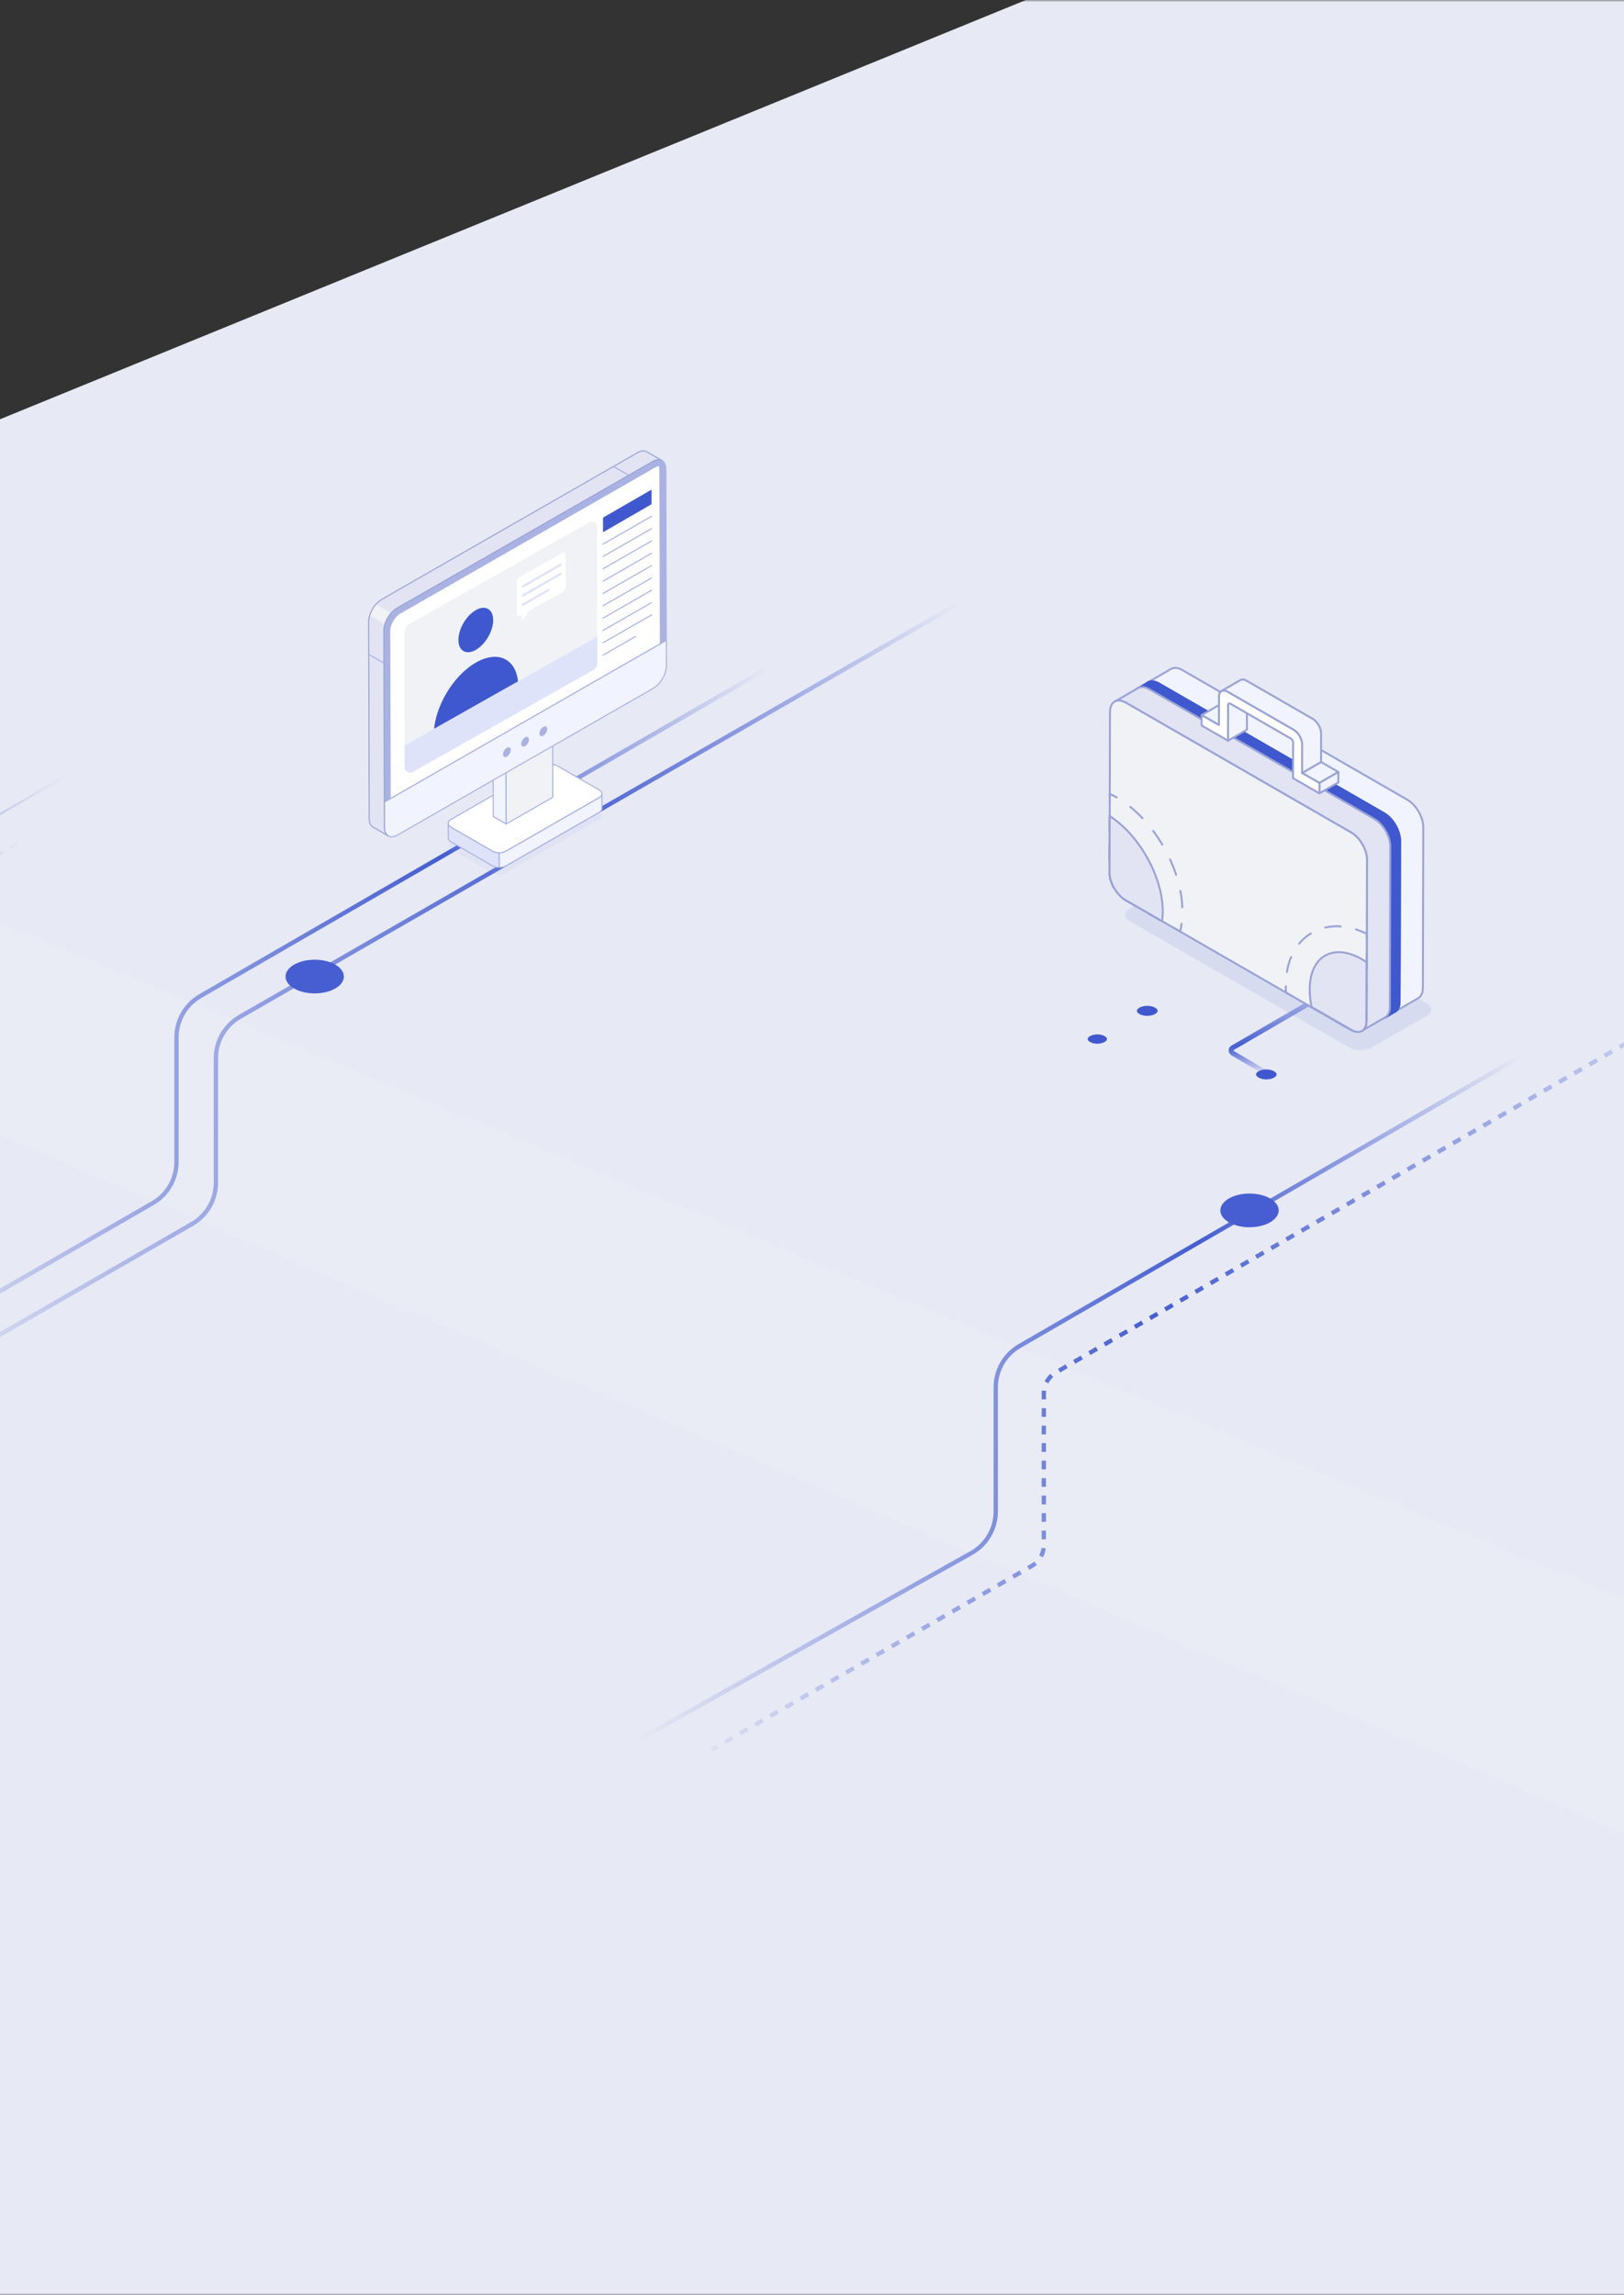 <svg width="375" height="530" viewBox="0 0 375 530" fill="none" xmlns="http://www.w3.org/2000/svg">
<rect x="0" y="0" width="375" height="530" fill="#333333" stroke="none"/>
<mask id="mask0_2786_74779" style="mask-type:alpha" maskUnits="userSpaceOnUse" x="-130" y="0" width="728" height="530">
<path d="M-129.989 0H598V530H-129.989V0Z" fill="#C4C4C4"/>
</mask>
<g mask="url(#mask0_2786_74779)">
<path d="M-152.175 190.253L548.335 487.281L451.138 910.218L-222.787 815.471L-631.535 758.005L-574.47 360.053L-152.175 190.253Z" fill="#E7E9F4"/>
<path d="M359.049 -49.925L567.657 22.301L605.459 213.67L510.856 426.607L-141.524 159.16C-144.179 158.072 -144.569 155.898 -142.277 154.962L359.049 -49.925Z" fill="#E7E9F4"/>
<path d="M-152.636 189.564L-148.591 160.768L602.553 487.778L602.553 521.409L-152.636 189.564Z" fill="#EAECF5"/>
<path d="M-141.062 154.422L606.089 465.527L598.759 486.767L-149.328 166.027L-148.488 160.041C-148.282 158.574 -147.154 157.287 -145.318 156.423L-141.062 154.422Z" fill="url(#paint0_linear_2786_74779)"/>
<path d="M-151.547 181.797L610.388 509.519L604.067 521.909L-158.848 193.793L-154.89 191.535C-153.515 190.751 -152.659 189.717 -152.511 188.66L-151.547 181.797Z" fill="url(#paint1_linear_2786_74779)"/>
<path d="M781.455 359.443L713.423 391.714L156.22 627.765L-54.346 912.91L775.282 1056.81L781.455 359.443Z" fill="url(#paint2_linear_2786_74779)"/>
</g>
<path d="M295.104 17.195L-28.059 204.224C-29.777 205.218 -30.836 207.053 -30.836 209.039V244.038C-30.836 246.052 -31.896 247.893 -33.653 248.878C-108.569 290.876 -222 358.054 -222 358.054" stroke="url(#paint3_linear_2786_74779)" stroke-width="0.506"/>
<path d="M298.139 25.035L-18.445 207.766C-20.166 208.76 -21.227 210.596 -21.227 212.584V247.622C-21.227 249.614 -22.313 251.466 -24.04 252.458C-92.401 291.742 -131.59 314.262 -200.759 354.009" stroke="url(#paint4_linear_2786_74779)" stroke-width="0.506" stroke-dasharray="2.02 2.02"/>
<path d="M365.429 45.562L46.25 230.01C42.849 231.976 40.754 235.606 40.754 239.534V268.299C40.754 272.232 38.654 275.866 35.245 277.83L-88.712 349.25" stroke="url(#paint5_linear_2786_74779)"/>
<path d="M238.491 129.512L55.372 234.817C51.96 236.78 49.856 240.417 49.856 244.353V273.1C49.856 277.034 47.754 280.669 44.344 282.632L-92 361.134" stroke="url(#paint6_linear_2786_74779)"/>
<path d="M77.431 228.249C74.8 229.768 70.535 229.768 67.905 228.249C65.274 226.731 65.274 224.269 67.905 222.75C70.535 221.231 74.8 221.231 77.431 222.75C80.062 224.269 80.062 226.731 77.431 228.249Z" fill="url(#paint7_linear_2786_74779)"/>
<path d="M501.732 168.072L243.813 316.92C242.091 317.913 241.03 319.75 241.03 321.738V356.775C241.03 358.767 239.965 360.607 238.238 361.599L164.413 403.993" stroke="url(#paint8_linear_2786_74779)" stroke-dasharray="2.02 2.02"/>
<path d="M503.272 155.957L235.421 310.82C232.021 312.785 229.927 316.415 229.927 320.342V349.024C229.927 353.002 227.779 356.671 224.309 358.617L146.988 401.992" stroke="url(#paint9_linear_2786_74779)"/>
<path d="M293.29 282.249C290.659 283.768 286.394 283.768 283.763 282.249C281.132 280.731 281.132 278.269 283.763 276.75C286.394 275.231 290.659 275.231 293.29 276.75C295.92 278.269 295.92 280.731 293.29 282.249Z" fill="url(#paint10_linear_2786_74779)"/>
<path d="M291.559 218.095L291.554 218.087L291.559 218.095Z" fill="#F1F3FF" stroke="url(#paint11_linear_2786_74779)" stroke-width="0.696"/>
<path d="M253.392 238.859C252.757 238.859 252.142 239.004 251.705 239.256C251.354 239.459 251.152 239.708 251.152 239.939C251.152 240.167 251.349 240.413 251.694 240.613C252.128 240.865 252.74 241.009 253.375 241.009C254.01 241.009 254.625 240.864 255.061 240.612C255.413 240.41 255.614 240.161 255.614 239.929C255.614 239.701 255.418 239.454 255.073 239.255C254.64 239.003 254.028 238.859 253.392 238.859Z" fill="#3F58CF"/>
<path d="M267.312 233.415C267.312 233.17 267.1 232.906 266.731 232.691C266.266 232.421 265.608 232.266 264.926 232.266C264.244 232.266 263.583 232.421 263.114 232.692C262.737 232.91 262.521 233.177 262.521 233.426C262.521 233.671 262.732 233.935 263.102 234.15C263.568 234.421 264.225 234.575 264.907 234.575C265.589 234.575 266.249 234.42 266.718 234.149C267.095 233.932 267.311 233.664 267.312 233.415Z" fill="#3F58CF"/>
<path d="M305.524 255.729C297.327 250.915 292.731 248.216 284.535 243.401C284.238 243.227 284.062 242.918 284.062 242.573C284.062 242.228 284.24 241.919 284.538 241.746L318.467 222.019C318.574 221.956 318.713 221.992 318.775 222.101C318.838 222.208 318.802 222.346 318.694 222.409L284.765 242.136C284.607 242.228 284.513 242.392 284.512 242.574C284.512 242.757 284.606 242.921 284.764 243.013L305.753 255.341" stroke="url(#paint12_linear_2786_74779)" stroke-width="0.696"/>
<path d="M292.399 246.951C293.078 246.951 293.735 247.106 294.202 247.376C294.577 247.592 294.792 247.859 294.792 248.106C294.792 248.351 294.581 248.614 294.214 248.828C293.751 249.097 293.097 249.252 292.418 249.252C291.74 249.252 291.083 249.097 290.617 248.827C290.242 248.61 290.027 248.344 290.026 248.096C290.026 247.852 290.237 247.589 290.605 247.374C291.067 247.106 291.722 246.951 292.399 246.951Z" fill="#3F58CF"/>
<g opacity="0.1">
<path d="M329.424 231.66C330.811 232.459 330.818 233.757 329.441 234.555L316.641 241.933C315.263 242.732 313.017 242.732 311.63 241.933L260.861 212.711C259.47 211.91 259.467 210.614 260.845 209.816L273.644 202.438C275.022 201.639 277.264 201.637 278.655 202.438L329.424 231.66Z" fill="#3F58CF"/>
</g>
<path d="M265.164 157.513C265.29 157.45 265.415 157.412 265.541 157.387C265.68 157.349 265.831 157.337 265.982 157.337C266.485 157.337 267.051 157.513 267.642 157.852L319.607 187.805C321.645 188.973 323.293 191.824 323.28 194.16L323.179 231.258C323.179 231.409 323.167 231.56 323.154 231.698C323.154 231.786 323.142 231.874 323.117 231.962C323.092 232.112 323.067 232.238 323.029 232.364C323.017 232.389 323.017 232.401 323.017 232.414C322.966 232.565 322.903 232.69 322.84 232.816C322.79 232.929 322.715 233.03 322.639 233.13C322.551 233.268 322.426 233.381 322.3 233.481C322.236 233.531 322.174 233.582 322.098 233.619L327.474 230.497C328.14 230.12 328.555 229.304 328.555 228.136L328.656 191.05C328.669 188.701 327.021 185.851 324.983 184.683L273.017 154.73C271.999 154.14 271.067 154.09 270.388 154.479L265.164 157.513Z" fill="#F1F3FF"/>
<path d="M322.097 233.843C322.017 233.843 321.939 233.8 321.899 233.725C321.84 233.618 321.879 233.484 321.983 233.423L322.053 233.383C322.085 233.362 322.117 233.335 322.156 233.305C322.259 233.223 322.374 233.123 322.447 233.008C322.527 232.9 322.593 232.813 322.634 232.722C322.696 232.597 322.753 232.483 322.799 232.347C322.806 232.314 322.817 232.28 322.825 232.263C322.847 232.181 322.87 232.063 322.894 231.923C322.918 231.829 322.928 231.763 322.928 231.696C322.941 231.545 322.953 231.401 322.953 231.257L323.053 194.157C323.066 191.893 321.469 189.13 319.493 187.999L267.527 158.046C266.973 157.729 266.438 157.561 265.979 157.561C265.827 157.561 265.703 157.575 265.598 157.604C265.458 157.632 265.357 157.666 265.263 157.714C265.154 157.768 265.021 157.728 264.964 157.62C264.906 157.513 264.943 157.378 265.048 157.317L270.271 154.283C271.058 153.833 272.072 153.922 273.127 154.534L325.093 184.486C327.193 185.69 328.891 188.635 328.879 191.05L328.777 228.136C328.777 229.349 328.353 230.257 327.582 230.693L322.289 233.767C322.26 233.786 322.229 233.804 322.196 233.82C322.166 233.836 322.131 233.843 322.097 233.843ZM266.273 157.127C266.737 157.18 267.233 157.357 267.753 157.655L319.719 187.608C321.82 188.811 323.518 191.751 323.504 194.159L323.404 231.258C323.404 231.415 323.392 231.573 323.378 231.717C323.379 231.802 323.363 231.912 323.333 232.021C323.31 232.159 323.284 232.294 323.243 232.428C323.243 232.452 323.236 232.462 323.228 232.485C323.194 232.587 323.154 232.68 323.113 232.767L327.358 230.302C327.985 229.948 328.328 229.179 328.328 228.136L328.429 191.049C328.442 188.778 326.844 186.01 324.87 184.878L272.903 154.925C271.991 154.397 271.138 154.307 270.498 154.674L266.273 157.127Z" fill="#9AA3D4"/>
<path d="M263.829 197.046C263.829 199.382 265.477 202.233 267.515 203.414L319.48 233.367C320.613 234.02 321.619 234.007 322.298 233.48C322.423 233.38 322.549 233.267 322.638 233.129C322.713 233.028 322.789 232.928 322.839 232.815C322.902 232.689 322.965 232.564 323.015 232.413C323.015 232.4 323.015 232.388 323.027 232.363C323.065 232.237 323.09 232.111 323.115 231.961C323.14 231.873 323.153 231.785 323.153 231.697C323.165 231.559 323.178 231.409 323.178 231.257L323.279 194.159C323.291 191.823 321.643 188.972 319.606 187.804L267.641 157.851C267.05 157.512 266.483 157.336 265.98 157.336C265.829 157.336 265.678 157.348 265.54 157.386C265.414 157.411 265.288 157.449 265.162 157.512C265.162 157.512 265.162 157.512 265.15 157.512C265.137 157.512 265.137 157.525 265.125 157.525C264.396 157.888 263.943 158.73 263.943 159.961L263.829 197.046Z" fill="white"/>
<path d="M321.122 234.091C320.577 234.091 319.979 233.914 319.367 233.561L267.401 203.609C265.307 202.395 263.603 199.451 263.603 197.046V197.045L263.716 159.959C263.716 158.679 264.18 157.743 265.024 157.322C265.026 157.322 265.027 157.32 265.029 157.319C265.05 157.308 265.073 157.298 265.095 157.292C265.215 157.236 265.346 157.194 265.494 157.164C265.624 157.128 265.787 157.109 265.979 157.109C266.524 157.109 267.12 157.292 267.751 157.654L319.717 187.607C321.818 188.811 323.516 191.75 323.503 194.159L323.403 231.257C323.403 231.414 323.39 231.572 323.377 231.716C323.378 231.801 323.362 231.911 323.332 232.02C323.309 232.158 323.282 232.293 323.242 232.427C323.242 232.451 323.235 232.461 323.227 232.484C323.173 232.644 323.107 232.777 323.041 232.911C322.981 233.043 322.894 233.16 322.816 233.263C322.717 233.419 322.568 233.55 322.437 233.655C322.064 233.946 321.615 234.091 321.122 234.091ZM264.053 197.047C264.053 199.308 265.657 202.077 267.627 203.218L319.593 233.171C320.591 233.747 321.526 233.792 322.159 233.302C322.258 233.222 322.374 233.122 322.447 233.007C322.526 232.899 322.592 232.812 322.633 232.721C322.695 232.596 322.752 232.482 322.799 232.346C322.806 232.313 322.816 232.279 322.825 232.262C322.847 232.18 322.87 232.062 322.893 231.922C322.918 231.828 322.928 231.762 322.928 231.696C322.94 231.544 322.952 231.4 322.952 231.256L323.052 194.156C323.065 191.892 321.468 189.129 319.493 187.998L267.527 158.045C266.973 157.728 266.438 157.56 265.978 157.56C265.827 157.56 265.702 157.574 265.597 157.603C265.458 157.631 265.357 157.665 265.262 157.713C265.247 157.72 265.232 157.727 265.215 157.73C264.538 158.072 264.166 158.864 264.166 159.96L264.053 197.047Z" fill="#3F58CF"/>
<path d="M262.788 158.915C262.838 158.89 262.889 158.865 262.939 158.84C263.065 158.777 263.19 158.74 263.329 158.715C263.467 158.677 263.618 158.665 263.769 158.665C264.259 158.665 264.825 158.828 265.417 159.167L317.382 189.12C319.42 190.3 321.068 193.152 321.055 195.487L320.954 232.586C320.954 232.737 320.942 232.888 320.929 233.026C320.917 233.114 320.904 233.201 320.892 233.29C320.879 233.365 320.867 233.441 320.842 233.503C320.842 233.516 320.842 233.516 320.842 233.529C320.829 233.604 320.804 233.667 320.779 233.742C320.729 233.893 320.666 234.044 320.59 234.169C320.54 234.283 320.477 234.371 320.414 234.458C320.402 234.458 320.402 234.471 320.402 234.471C320.389 234.483 320.377 234.508 320.364 234.521C320.277 234.634 320.176 234.722 320.075 234.81C320.012 234.86 319.936 234.911 319.874 234.948L322.11 233.657C322.764 233.267 323.179 232.451 323.179 231.295L323.293 194.196C323.293 191.861 321.645 189.01 319.606 187.841L267.654 157.888C266.623 157.285 265.691 157.235 265.025 157.624L262.788 158.915Z" fill="#3F58CF"/>
<path d="M319.871 235.172C319.794 235.172 319.718 235.131 319.676 235.059C319.614 234.952 319.65 234.815 319.756 234.752C319.811 234.719 319.876 234.676 319.93 234.632C320.031 234.545 320.111 234.473 320.183 234.381C320.207 234.347 320.223 234.327 320.237 234.312C320.236 234.312 320.237 234.311 320.237 234.312C320.296 234.229 320.343 234.161 320.381 234.076C320.453 233.954 320.509 233.825 320.562 233.668C320.594 233.576 320.609 233.537 320.616 233.491C320.616 233.462 320.619 233.444 320.63 233.417C320.646 233.379 320.656 233.315 320.666 233.254L320.703 232.994C320.713 232.874 320.727 232.73 320.727 232.586L320.827 195.486C320.839 193.227 319.241 190.459 317.267 189.314L265.301 159.362C264.763 159.054 264.232 158.89 263.765 158.89C263.612 158.89 263.489 158.904 263.386 158.933C263.237 158.96 263.136 158.992 263.036 159.043L262.885 159.118C262.779 159.171 262.644 159.13 262.586 159.023C262.527 158.916 262.566 158.782 262.672 158.721L264.908 157.429C265.683 156.976 266.697 157.07 267.764 157.694L319.716 187.646C321.81 188.846 323.515 191.785 323.515 194.196L323.402 231.296C323.402 232.49 322.983 233.397 322.223 233.85L319.983 235.143C319.949 235.162 319.91 235.172 319.871 235.172ZM321.063 233.545C321.063 233.553 321.063 233.559 321.063 233.563C321.05 233.635 321.03 233.698 321.007 233.765C320.96 233.902 320.917 234.013 320.874 234.107L321.995 233.46C322.611 233.093 322.951 232.322 322.951 231.293L323.065 194.193C323.065 191.927 321.462 189.164 319.492 188.035L267.539 158.082C266.619 157.544 265.766 157.45 265.136 157.818L264.036 158.453C264.509 158.503 265.019 158.679 265.527 158.97L317.493 188.923C319.594 190.14 321.292 193.085 321.279 195.487L321.179 232.585C321.179 232.743 321.166 232.899 321.152 233.044L321.113 233.319C321.102 233.393 321.088 233.471 321.063 233.545Z" fill="#3F58CF"/>
<path d="M261.603 198.375C261.603 200.711 263.25 203.562 265.289 204.729L317.254 234.682C318.273 235.273 319.204 235.335 319.87 234.946C319.934 234.908 320.009 234.857 320.072 234.807C320.172 234.719 320.273 234.631 320.361 234.518C320.374 234.506 320.386 234.481 320.399 234.468C320.399 234.468 320.399 234.456 320.411 234.456C320.474 234.368 320.537 234.28 320.587 234.167C320.662 234.042 320.726 233.891 320.776 233.74C320.801 233.664 320.826 233.602 320.838 233.526C320.838 233.513 320.838 233.513 320.838 233.501C320.864 233.438 320.876 233.363 320.889 233.287C320.901 233.199 320.914 233.111 320.926 233.023C320.939 232.885 320.951 232.735 320.951 232.584L321.052 195.484C321.065 193.149 319.417 190.298 317.379 189.118L265.413 159.165C264.822 158.826 264.256 158.662 263.765 158.662C263.614 158.662 263.463 158.675 263.326 158.712C263.187 158.737 263.061 158.775 262.936 158.837C262.181 159.176 261.716 160.03 261.716 161.274L261.603 198.375Z" fill="white"/>
<path d="M318.911 235.42C318.364 235.42 317.762 235.238 317.14 234.877L265.174 204.925C263.08 203.724 261.376 200.785 261.376 198.374L261.489 161.274C261.489 159.982 261.982 159.02 262.842 158.633C262.972 158.568 263.114 158.522 263.286 158.491C263.409 158.456 263.572 158.438 263.764 158.438C264.309 158.438 264.919 158.621 265.525 158.969L317.491 188.922C319.592 190.139 321.29 193.084 321.277 195.486L321.177 232.584C321.177 232.742 321.164 232.898 321.151 233.043L321.112 233.318C321.099 233.392 321.086 233.47 321.061 233.544C321.061 233.552 321.061 233.558 321.061 233.562C321.048 233.634 321.028 233.697 321.005 233.764C320.925 233.999 320.855 234.157 320.779 234.283C320.73 234.396 320.654 234.502 320.592 234.587C320.585 234.598 320.576 234.608 320.566 234.617C320.564 234.619 320.562 234.621 320.56 234.624C320.551 234.641 320.534 234.662 320.519 234.677C320.433 234.791 320.314 234.894 320.218 234.977C320.141 235.039 320.056 235.097 319.983 235.139C319.664 235.327 319.302 235.42 318.911 235.42ZM261.828 198.375C261.828 200.643 263.43 203.405 265.399 204.534L317.366 234.486C318.287 235.02 319.135 235.114 319.755 234.751C319.809 234.719 319.874 234.675 319.929 234.632C320.029 234.545 320.109 234.473 320.181 234.381C320.205 234.347 320.221 234.326 320.235 234.312C320.234 234.312 320.235 234.311 320.235 234.312C320.295 234.228 320.341 234.161 320.379 234.076C320.451 233.953 320.508 233.825 320.56 233.668C320.592 233.575 320.607 233.537 320.614 233.491C320.614 233.461 320.617 233.444 320.628 233.417C320.644 233.379 320.654 233.315 320.664 233.253L320.701 232.994C320.711 232.873 320.725 232.729 320.725 232.585L320.825 195.486C320.837 193.227 319.24 190.459 317.265 189.314L265.299 159.362C264.761 159.053 264.23 158.89 263.763 158.89C263.611 158.89 263.487 158.904 263.384 158.932C263.235 158.96 263.134 158.992 263.034 159.042C262.335 159.357 261.939 160.17 261.939 161.277L261.828 198.375Z" fill="#3F58CF"/>
<path d="M257.538 161.935C257.664 161.872 257.79 161.834 257.915 161.809C258.054 161.771 258.205 161.759 258.356 161.759C258.859 161.759 259.425 161.935 260.016 162.274L311.981 192.227C314.02 193.395 315.667 196.246 315.654 198.582L315.554 235.68C315.554 235.831 315.542 235.982 315.529 236.12C315.529 236.208 315.517 236.296 315.491 236.384C315.466 236.534 315.441 236.66 315.404 236.785C315.391 236.81 315.391 236.823 315.391 236.836C315.341 236.987 315.278 237.112 315.215 237.238C315.165 237.351 315.089 237.451 315.014 237.552C314.926 237.69 314.8 237.803 314.674 237.903C314.612 237.953 314.549 238.004 314.473 238.041L319.849 234.919C320.516 234.542 320.931 233.726 320.931 232.558L321.032 195.472C321.044 193.124 319.396 190.273 317.359 189.105L265.393 159.152C264.374 158.562 263.443 158.512 262.764 158.901L257.538 161.935Z" fill="#E2E4F4"/>
<path d="M314.472 238.264C314.392 238.264 314.314 238.221 314.273 238.145C314.216 238.038 314.254 237.905 314.359 237.844L314.434 237.801C314.465 237.78 314.497 237.755 314.534 237.726C314.636 237.643 314.751 237.544 314.824 237.428C314.909 237.314 314.971 237.23 315.01 237.144C315.072 237.018 315.13 236.904 315.177 236.766C315.184 236.732 315.196 236.697 315.205 236.679C315.223 236.603 315.246 236.485 315.271 236.343C315.295 236.252 315.305 236.185 315.305 236.117C315.318 235.964 315.33 235.821 315.33 235.678L315.431 198.579C315.444 196.315 313.847 193.552 311.871 192.42L259.905 162.468C259.351 162.15 258.817 161.983 258.358 161.983C258.206 161.983 258.081 161.997 257.976 162.025C257.837 162.054 257.735 162.088 257.64 162.135C257.534 162.189 257.4 162.148 257.342 162.041C257.284 161.933 257.321 161.8 257.426 161.739L262.651 158.704C263.436 158.256 264.449 158.343 265.507 158.956L317.472 188.908C319.572 190.112 321.271 193.057 321.258 195.472L321.157 232.557C321.157 233.77 320.732 234.678 319.96 235.115L314.672 238.185C314.642 238.205 314.609 238.224 314.573 238.242C314.541 238.256 314.506 238.264 314.472 238.264ZM258.65 161.548C259.113 161.601 259.61 161.777 260.129 162.076L312.095 192.028C314.196 193.233 315.894 196.172 315.881 198.58L315.781 235.679C315.781 235.837 315.768 235.994 315.754 236.14C315.755 236.226 315.74 236.335 315.71 236.442C315.688 236.579 315.66 236.714 315.621 236.847C315.621 236.872 315.614 236.882 315.605 236.905C315.571 237.007 315.532 237.1 315.49 237.188L319.735 234.723C320.362 234.369 320.705 233.6 320.705 232.556L320.806 195.47C320.819 193.199 319.221 190.431 317.246 189.298L265.28 159.346C264.367 158.817 263.512 158.729 262.875 159.095L258.65 161.548Z" fill="#9AA3D4"/>
<path d="M256.204 201.471C256.204 203.804 257.845 206.657 259.887 207.835L268.333 212.712L272.492 215.105L296.946 229.199L301.906 232.06L311.849 237.79C312.983 238.439 313.989 238.431 314.67 237.903C314.798 237.805 314.919 237.692 315.01 237.548C315.086 237.45 315.161 237.352 315.214 237.238C315.274 237.11 315.335 236.982 315.388 236.831C315.388 236.823 315.388 236.808 315.395 236.785C315.433 236.657 315.464 236.536 315.486 236.385C315.509 236.295 315.524 236.204 315.524 236.121C315.539 235.978 315.546 235.826 315.546 235.675L315.592 220.879L315.607 215.647V215.64L315.652 198.579C315.66 196.246 314.011 193.392 311.977 192.223L260.015 162.275C259.418 161.936 258.858 161.754 258.352 161.754C258.201 161.754 258.049 161.769 257.913 161.807C257.784 161.83 257.656 161.867 257.535 161.935C257.535 161.935 257.535 161.935 257.52 161.935C257.512 161.935 257.512 161.942 257.497 161.942C256.764 162.313 256.31 163.151 256.31 164.381L256.257 183.291L256.242 188.455L256.204 201.471Z" fill="#F0F2F5"/>
<path d="M313.5 238.514C312.955 238.514 312.354 238.337 311.739 237.986L259.776 208.031C257.683 206.823 255.98 203.881 255.98 201.472L256.087 164.382C256.087 163.107 256.552 162.17 257.398 161.743C257.412 161.737 257.426 161.731 257.441 161.727C257.45 161.724 257.459 161.721 257.468 161.719C257.587 161.657 257.722 161.614 257.876 161.588C258 161.552 258.168 161.531 258.354 161.531C258.89 161.531 259.487 161.716 260.129 162.082L312.092 192.029C314.188 193.234 315.887 196.174 315.88 198.582L315.774 235.679C315.774 235.837 315.767 235.996 315.751 236.147C315.752 236.216 315.738 236.316 315.708 236.441C315.687 236.583 315.654 236.712 315.614 236.85C315.614 236.875 315.611 236.883 315.603 236.907C315.547 237.067 315.484 237.202 315.42 237.337C315.359 237.469 315.277 237.577 315.198 237.68C315.109 237.82 314.985 237.95 314.809 238.085C314.438 238.371 313.991 238.514 313.5 238.514ZM256.431 201.472C256.431 203.738 258.033 206.505 260.001 207.64L311.964 237.595C312.965 238.169 313.902 238.215 314.533 237.726C314.666 237.624 314.758 237.53 314.822 237.428C314.906 237.316 314.97 237.232 315.011 237.144C315.067 237.026 315.122 236.909 315.171 236.774C315.175 236.749 315.181 236.724 315.185 236.712C315.215 236.605 315.244 236.493 315.265 236.353C315.289 236.246 315.301 236.177 315.301 236.122C315.316 235.963 315.323 235.82 315.323 235.677L315.429 198.58C315.436 196.317 313.838 193.553 311.866 192.42L259.904 162.472C259.333 162.146 258.81 161.981 258.354 161.981C258.209 161.981 258.082 161.995 257.975 162.025C257.833 162.051 257.733 162.085 257.647 162.133C257.625 162.145 257.601 162.154 257.575 162.158C256.905 162.512 256.537 163.3 256.537 164.382L256.431 201.472Z" fill="#9AA3D4"/>
<path d="M281.47 167.421L285.839 164.885L281.845 162.584L277.477 165.118L281.47 167.421Z" fill="#F1F3FF"/>
<path d="M281.471 167.649C281.432 167.649 281.394 167.639 281.358 167.619L277.365 165.317C277.295 165.277 277.252 165.203 277.252 165.122C277.252 165.042 277.294 164.967 277.365 164.927L281.734 162.392C281.803 162.351 281.889 162.351 281.96 162.391L285.952 164.693C286.022 164.733 286.065 164.808 286.065 164.888C286.065 164.969 286.022 165.043 285.952 165.083L281.583 167.618C281.55 167.639 281.51 167.649 281.471 167.649ZM277.928 165.121L281.471 167.163L285.39 164.889L281.847 162.847L277.928 165.121Z" fill="#9AA3D4"/>
<path d="M283.561 171.032L287.929 168.497L287.948 159.541L283.579 162.076L283.561 171.032Z" fill="#F1F3FF"/>
<path d="M283.561 171.258C283.522 171.258 283.484 171.248 283.449 171.228C283.379 171.187 283.336 171.113 283.336 171.032L283.355 162.076C283.355 161.996 283.399 161.922 283.468 161.881L287.837 159.347C287.906 159.306 287.992 159.306 288.063 159.347C288.132 159.386 288.175 159.462 288.175 159.542L288.157 168.498C288.157 168.579 288.114 168.652 288.044 168.693L283.675 171.229C283.64 171.248 283.6 171.258 283.561 171.258ZM283.806 162.207L283.788 170.641L287.706 168.368L287.723 159.934L283.806 162.207Z" fill="#9AA3D4"/>
<path d="M304.674 180.796L309.043 178.261L305.045 175.957L300.676 178.492L304.674 180.796Z" fill="#F1F3FF"/>
<path d="M304.669 181.02C304.63 181.02 304.592 181.01 304.556 180.991L300.559 178.686C300.489 178.646 300.446 178.572 300.446 178.492C300.446 178.411 300.489 178.336 300.559 178.296L304.928 175.761C304.997 175.72 305.083 175.72 305.153 175.76L309.151 178.064C309.22 178.105 309.263 178.178 309.263 178.259C309.263 178.34 309.221 178.414 309.151 178.455L304.782 180.989C304.747 181.011 304.707 181.02 304.669 181.02ZM301.122 178.491L304.669 180.535L308.588 178.261L305.041 176.217L301.122 178.491Z" fill="#9AA3D4"/>
<path d="M304.667 183.198L309.036 180.664L309.043 178.262L304.674 180.797L304.667 183.198Z" fill="#F1F3FF"/>
<path d="M304.668 183.423C304.629 183.423 304.591 183.413 304.555 183.393C304.486 183.352 304.442 183.278 304.442 183.196L304.449 180.795C304.449 180.715 304.492 180.64 304.562 180.6L308.931 178.065C309 178.025 309.086 178.025 309.156 178.065C309.226 178.106 309.269 178.18 309.269 178.261L309.263 180.663C309.263 180.743 309.22 180.817 309.15 180.857L304.781 183.393C304.746 183.413 304.706 183.423 304.668 183.423ZM304.9 180.926L304.894 182.806L308.812 180.533L308.818 178.653L304.9 180.926Z" fill="#9AA3D4"/>
<path d="M283.454 159.708C282.366 159.081 281.484 159.582 281.481 160.83L281.466 167.421L277.473 165.119L277.466 167.521L283.557 171.032L283.576 162.811C283.577 162.466 283.819 162.328 284.12 162.502L298.047 170.53C298.348 170.703 298.593 171.121 298.591 171.466L298.573 179.687L304.664 183.198L304.671 180.796L300.673 178.492L300.688 171.902C300.692 170.654 299.812 169.136 298.724 168.509L283.454 159.708Z" fill="white"/>
<path d="M304.665 183.425C304.626 183.425 304.588 183.415 304.553 183.395L298.461 179.884C298.392 179.844 298.349 179.769 298.349 179.689L298.368 171.468C298.369 171.206 298.167 170.86 297.937 170.728L284.009 162.7C283.93 162.654 283.87 162.647 283.849 162.661C283.827 162.673 283.803 162.727 283.803 162.814L283.783 171.035C283.783 171.116 283.74 171.19 283.671 171.23C283.6 171.27 283.515 171.27 283.445 171.23L277.354 167.719C277.284 167.679 277.241 167.604 277.241 167.523L277.248 165.121C277.248 165.041 277.291 164.966 277.361 164.926C277.431 164.887 277.516 164.887 277.586 164.926L281.243 167.034L281.256 160.833C281.258 160.148 281.502 159.63 281.945 159.375C282.389 159.119 282.966 159.167 283.568 159.514L298.837 168.316C300.006 168.991 300.918 170.566 300.914 171.905L300.9 178.365L304.785 180.604C304.855 180.644 304.898 180.719 304.898 180.8L304.891 183.202C304.891 183.282 304.848 183.356 304.778 183.396C304.743 183.415 304.704 183.425 304.665 183.425ZM298.8 179.559L304.441 182.81L304.447 180.927L300.562 178.689C300.493 178.648 300.45 178.573 300.45 178.492L300.463 171.902C300.467 170.73 299.635 169.296 298.612 168.706L283.342 159.904C282.885 159.641 282.47 159.592 282.17 159.764C281.872 159.935 281.709 160.314 281.707 160.832L281.694 167.423C281.694 167.503 281.65 167.577 281.581 167.618C281.511 167.657 281.426 167.657 281.355 167.618L277.699 165.51L277.693 167.392L283.334 170.643L283.353 162.812C283.353 162.566 283.452 162.368 283.624 162.269C283.796 162.169 284.019 162.183 284.235 162.308L298.163 170.336C298.532 170.549 298.82 171.046 298.82 171.468L298.8 179.559Z" fill="#9AA3D4"/>
<path d="M282.05 159.571C282.41 159.361 282.905 159.392 283.451 159.708L298.724 168.508C299.809 169.139 300.69 170.656 300.683 171.906L300.671 178.49L305.041 175.959L305.054 169.368C305.06 168.118 304.18 166.602 303.088 165.976L287.82 157.176C287.275 156.86 286.779 156.829 286.419 157.033L282.05 159.571Z" fill="#F1F3FF"/>
<path d="M300.673 178.716C300.634 178.716 300.596 178.706 300.561 178.686C300.491 178.646 300.448 178.571 300.448 178.49L300.46 171.906C300.467 170.736 299.637 169.299 298.613 168.703L283.34 159.903C282.885 159.639 282.469 159.591 282.169 159.763L282.165 159.766C282.056 159.828 281.919 159.793 281.857 159.685C281.794 159.578 281.83 159.439 281.938 159.377C281.94 159.375 281.942 159.374 281.944 159.372L286.308 156.839C286.762 156.582 287.337 156.634 287.936 156.981L303.204 165.78C304.376 166.452 305.289 168.028 305.282 169.369L305.269 175.959C305.269 176.039 305.226 176.114 305.156 176.154L300.786 178.685C300.751 178.706 300.712 178.716 300.673 178.716ZM283.012 159.275C283.192 159.325 283.377 159.404 283.565 159.513L298.839 168.313C300.007 168.993 300.917 170.572 300.911 171.907L300.9 178.099L304.818 175.829L304.831 169.368C304.837 168.194 304.005 166.761 302.979 166.172L287.71 157.372C287.255 157.108 286.837 157.057 286.533 157.23L283.012 159.275Z" fill="#9AA3D4"/>
<path d="M272.499 215.33C272.46 215.33 272.422 215.32 272.387 215.3L270.824 214.399C270.717 214.337 270.68 214.199 270.741 214.091C270.804 213.982 270.943 213.948 271.05 214.008L272.351 214.759C272.46 214.292 272.55 213.803 272.621 213.303C272.639 213.18 272.75 213.094 272.876 213.112C272.999 213.129 273.085 213.243 273.067 213.366C272.98 213.986 272.862 214.591 272.718 215.16C272.7 215.228 272.652 215.284 272.588 215.312C272.559 215.324 272.529 215.33 272.499 215.33Z" fill="#9AA3D4"/>
<path d="M273.011 209.741C272.891 209.741 272.792 209.646 272.786 209.525C272.734 208.304 272.581 207.037 272.332 205.758C272.308 205.635 272.387 205.518 272.51 205.493C272.638 205.471 272.75 205.551 272.774 205.672C273.027 206.973 273.183 208.262 273.238 209.505C273.243 209.63 273.146 209.735 273.022 209.741C273.018 209.741 273.015 209.741 273.011 209.741ZM271.579 202.236C271.484 202.236 271.396 202.176 271.366 202.081C270.975 200.896 270.507 199.706 269.972 198.54C269.92 198.427 269.97 198.293 270.082 198.241C270.195 198.189 270.329 198.238 270.382 198.351C270.923 199.532 271.399 200.739 271.794 201.939C271.833 202.058 271.768 202.185 271.65 202.224C271.626 202.232 271.602 202.236 271.579 202.236ZM268.399 195.28C268.322 195.28 268.247 195.241 268.206 195.169C267.555 194.074 266.844 193.008 266.091 192.003C266.017 191.902 266.037 191.761 266.137 191.687C266.237 191.613 266.377 191.632 266.453 191.732C267.214 192.751 267.935 193.829 268.593 194.939C268.656 195.046 268.622 195.184 268.515 195.247C268.478 195.269 268.439 195.28 268.399 195.28ZM263.807 189.161C263.748 189.161 263.688 189.138 263.644 189.091C262.752 188.148 261.817 187.277 260.863 186.5C260.767 186.422 260.752 186.28 260.83 186.183C260.91 186.085 261.052 186.072 261.148 186.15C262.117 186.939 263.067 187.825 263.972 188.781C264.057 188.871 264.054 189.014 263.963 189.099C263.918 189.14 263.863 189.161 263.807 189.161Z" fill="#9AA3D4"/>
<path d="M256.255 185.323C256.131 185.322 256.029 185.221 256.029 185.097L256.035 183.293C256.035 183.216 256.075 183.145 256.141 183.104C256.205 183.062 256.286 183.056 256.357 183.091C256.832 183.317 257.339 183.584 257.862 183.884L257.966 183.943C258.073 184.005 258.111 184.143 258.049 184.251C257.985 184.36 257.846 184.395 257.741 184.333L257.638 184.274C257.242 184.047 256.855 183.839 256.485 183.654L256.481 185.098C256.48 185.223 256.379 185.323 256.255 185.323Z" fill="#9AA3D4"/>
<path d="M268.036 212.758C267.997 212.758 267.959 212.748 267.923 212.728L265.029 211.059C264.922 210.996 264.885 210.858 264.946 210.75C265.01 210.642 265.148 210.606 265.255 210.668L268.149 212.338C268.256 212.4 268.293 212.537 268.232 212.645C268.189 212.718 268.113 212.758 268.036 212.758ZM262.246 209.419C262.207 209.419 262.169 209.409 262.134 209.389L259.779 208.031C259.595 207.924 259.414 207.805 259.237 207.675C259.137 207.601 259.115 207.46 259.19 207.36C259.264 207.26 259.406 207.24 259.505 207.313C259.668 207.433 259.834 207.543 260.004 207.641L262.359 208.999C262.466 209.061 262.503 209.199 262.442 209.307C262.399 209.378 262.324 209.419 262.246 209.419ZM257.217 205.193C257.138 205.193 257.061 205.151 257.02 205.077C256.426 204.009 256.061 202.852 255.996 201.82C255.988 201.695 256.082 201.588 256.206 201.581C256.332 201.565 256.437 201.668 256.445 201.791C256.507 202.758 256.85 203.847 257.414 204.858C257.474 204.966 257.435 205.104 257.327 205.164C257.292 205.184 257.254 205.193 257.217 205.193ZM256.218 198.689C256.218 198.689 256.218 198.689 256.217 198.689C256.093 198.688 255.992 198.587 255.992 198.463L256.002 195.121C256.002 194.997 256.104 194.896 256.227 194.896C256.351 194.897 256.453 194.998 256.453 195.123L256.443 198.464C256.443 198.589 256.342 198.689 256.218 198.689ZM256.238 192.006C256.238 192.006 256.238 192.006 256.237 192.006C256.113 192.005 256.012 191.904 256.012 191.779L256.022 188.438C256.022 188.313 256.124 188.213 256.248 188.213C256.371 188.214 256.473 188.315 256.473 188.439L256.463 191.781C256.463 191.905 256.362 192.006 256.238 192.006Z" fill="#3F58CF"/>
<path d="M256.206 201.471C256.206 203.804 257.847 206.657 259.889 207.835L268.335 212.712C268.441 212.018 268.494 211.27 268.494 210.485C268.494 202.476 263.072 192.82 256.244 188.457L256.206 201.471Z" fill="#E2E4F4"/>
<path d="M268.337 212.937C268.299 212.937 268.26 212.927 268.225 212.907L259.778 208.03C257.685 206.822 255.982 203.88 255.982 201.471L256.02 188.456C256.02 188.374 256.065 188.298 256.137 188.258C256.21 188.219 256.297 188.221 256.367 188.266C263.294 192.693 268.72 202.452 268.72 210.484C268.72 211.282 268.666 212.043 268.559 212.745C268.548 212.819 268.501 212.882 268.434 212.914C268.404 212.93 268.371 212.937 268.337 212.937ZM256.433 201.471C256.433 203.737 258.035 206.504 260.003 207.64L268.16 212.349C268.233 211.762 268.27 211.137 268.27 210.485C268.27 202.725 263.115 193.324 256.47 188.873L256.433 201.471Z" fill="#9AA3D4"/>
<path d="M314.813 238.083L314.661 237.914L314.538 237.725C314.671 237.623 314.762 237.529 314.826 237.429C314.911 237.316 314.975 237.232 315.016 237.144C315.071 237.026 315.126 236.909 315.176 236.774C315.179 236.749 315.186 236.724 315.19 236.712C315.22 236.605 315.249 236.493 315.27 236.353C315.294 236.246 315.305 236.177 315.305 236.122C315.321 235.963 315.327 235.82 315.327 235.677L315.331 234.567C315.331 234.443 315.433 234.342 315.556 234.342C315.68 234.343 315.782 234.444 315.782 234.568L315.778 235.678C315.778 235.836 315.772 235.994 315.756 236.145C315.756 236.214 315.742 236.315 315.712 236.44C315.691 236.582 315.659 236.711 315.619 236.849C315.619 236.874 315.616 236.882 315.608 236.906C315.552 237.065 315.488 237.201 315.424 237.336C315.364 237.468 315.282 237.575 315.202 237.679C315.114 237.818 314.989 237.949 314.813 238.083ZM311.314 237.703C311.275 237.703 311.236 237.694 311.201 237.673L308.076 235.873C307.968 235.81 307.931 235.672 307.993 235.564C308.055 235.456 308.195 235.419 308.301 235.481L311.426 237.282C311.533 237.345 311.571 237.483 311.509 237.591C311.467 237.663 311.391 237.703 311.314 237.703ZM305.064 234.101C305.025 234.101 304.986 234.091 304.951 234.071L301.826 232.27C301.718 232.207 301.682 232.069 301.743 231.962C301.806 231.853 301.945 231.817 302.051 231.879L305.176 233.68C305.284 233.742 305.321 233.88 305.259 233.988C305.217 234.06 305.141 234.101 305.064 234.101ZM315.568 231.186H315.567C315.443 231.186 315.342 231.085 315.342 230.96L315.353 227.353C315.353 227.229 315.455 227.128 315.579 227.128C315.703 227.129 315.804 227.23 315.804 227.355L315.792 230.962C315.793 231.086 315.691 231.186 315.568 231.186ZM298.813 230.498C298.774 230.498 298.736 230.488 298.7 230.468L296.839 229.395C296.775 229.357 296.733 229.291 296.727 229.217C296.691 228.75 296.674 228.268 296.674 227.742C296.674 227.618 296.775 227.517 296.899 227.517C297.023 227.517 297.125 227.618 297.125 227.742C297.125 228.211 297.139 228.646 297.168 229.064L298.926 230.077C299.033 230.14 299.071 230.277 299.009 230.385C298.966 230.458 298.891 230.498 298.813 230.498ZM297.155 224.684C297.144 224.684 297.132 224.684 297.119 224.682C296.996 224.662 296.913 224.546 296.933 224.423C297.139 223.169 297.471 221.987 297.921 220.911C297.968 220.795 298.098 220.742 298.216 220.79C298.33 220.838 298.385 220.97 298.336 221.084C297.901 222.128 297.577 223.276 297.378 224.495C297.359 224.606 297.263 224.684 297.155 224.684ZM315.589 223.973H315.588C315.464 223.972 315.364 223.871 315.364 223.746L315.375 220.14C315.375 220.015 315.476 219.915 315.6 219.915C315.725 219.915 315.826 220.016 315.826 220.141L315.815 223.748C315.815 223.872 315.714 223.973 315.589 223.973ZM299.97 218.14C299.92 218.14 299.869 218.123 299.827 218.089C299.731 218.009 299.718 217.867 299.796 217.771C300.585 216.815 301.514 216.004 302.556 215.361C302.662 215.298 302.801 215.329 302.865 215.435C302.931 215.541 302.898 215.68 302.792 215.746C301.793 216.361 300.901 217.14 300.145 218.059C300.1 218.112 300.036 218.14 299.97 218.14ZM315.611 216.759C315.488 216.758 315.386 216.657 315.386 216.533L315.389 215.782C314.602 215.398 313.813 215.076 313.037 214.826C312.919 214.787 312.854 214.66 312.891 214.542C312.93 214.424 313.06 214.359 313.176 214.397C314.013 214.668 314.868 215.019 315.714 215.441C315.791 215.478 315.84 215.557 315.84 215.643L315.837 216.535C315.837 216.659 315.736 216.759 315.611 216.759ZM305.995 214.415C305.892 214.415 305.799 214.345 305.776 214.241C305.748 214.12 305.822 213.999 305.944 213.97C307.126 213.695 308.362 213.604 309.593 213.688C309.717 213.698 309.811 213.805 309.802 213.929C309.794 214.054 309.693 214.153 309.562 214.139C308.372 214.057 307.185 214.144 306.047 214.41C306.029 214.414 306.011 214.415 305.995 214.415Z" fill="#9AA3D4"/>
<path d="M302.421 228.519C302.421 229.82 302.575 231.162 302.862 232.519L312.072 237.826C313.123 238.428 314.054 238.421 314.685 237.931C314.804 237.84 314.916 237.736 315 237.603C315.07 237.512 315.14 237.421 315.189 237.316C315.246 237.197 315.301 237.079 315.351 236.938C315.351 236.931 315.351 236.917 315.358 236.897C315.392 236.778 315.421 236.666 315.442 236.526C315.463 236.441 315.477 236.358 315.477 236.281C315.491 236.148 315.498 236.008 315.498 235.868L315.539 222.163C315.189 221.925 314.832 221.702 314.468 221.492C307.821 217.681 302.421 220.827 302.421 228.519Z" fill="#E2E4F4"/>
<path d="M313.6 238.513C313.092 238.513 312.533 238.35 311.961 238.022L302.75 232.714C302.695 232.682 302.656 232.628 302.643 232.565C302.346 231.167 302.196 229.805 302.196 228.519C302.196 224.706 303.495 221.855 305.853 220.488C308.2 219.13 311.299 219.415 314.58 221.296C314.945 221.505 315.31 221.734 315.666 221.976C315.728 222.018 315.765 222.088 315.765 222.163L315.723 235.868C315.723 236.015 315.716 236.163 315.702 236.304C315.702 236.369 315.688 236.467 315.66 236.58C315.641 236.71 315.611 236.831 315.574 236.959C315.512 237.158 315.454 237.282 315.395 237.407C315.337 237.533 315.256 237.636 315.187 237.729C315.101 237.861 314.985 237.984 314.822 238.109C314.476 238.38 314.059 238.513 313.6 238.513ZM303.063 232.375L312.185 237.632C313.108 238.16 313.967 238.204 314.547 237.754C314.668 237.661 314.752 237.575 314.81 237.483C314.89 237.377 314.947 237.301 314.983 237.222C315.036 237.111 315.087 237.005 315.13 236.883C315.135 236.86 315.139 236.837 315.144 236.825C315.173 236.724 315.199 236.622 315.219 236.494C315.242 236.397 315.251 236.334 315.251 236.282C315.267 236.133 315.272 236.002 315.272 235.869L315.314 222.284C314.998 222.073 314.676 221.873 314.355 221.689C311.221 219.892 308.281 219.604 306.079 220.88C303.866 222.163 302.647 224.876 302.647 228.521C302.647 229.745 302.787 231.041 303.063 232.375Z" fill="#9AA3D4"/>
<g clip-path="url(#clip0_2786_74779)">
<g opacity="0.1">
<path d="M104.143 194.318C103.287 194.809 103.283 195.603 104.133 196.094L113.726 201.633C114.577 202.124 115.957 202.124 116.813 201.633L138.338 189.285C139.194 188.794 139.199 188 138.348 187.509L128.755 181.97C127.905 181.479 126.524 181.479 125.668 181.97L104.143 194.318Z" fill="#A7B2E6"/>
</g>
<path d="M113.728 196.528L104.133 190.991C103.709 190.749 103.497 190.427 103.497 190.111L103.509 193.519C103.509 193.835 103.721 194.157 104.145 194.398L113.734 199.942C114.163 200.188 114.725 200.31 115.286 200.308V196.898C114.722 196.901 114.157 196.779 113.728 196.528Z" fill="#DFE3F9"/>
<path d="M115.277 200.433C114.673 200.433 114.102 200.297 113.67 200.05L104.082 194.506C103.638 194.253 103.383 193.893 103.383 193.518L103.371 190.118C103.371 190.115 103.371 190.113 103.371 190.111C103.371 190.042 103.427 189.987 103.496 189.986C103.566 189.986 103.621 190.042 103.622 190.11V190.115C103.624 190.397 103.832 190.676 104.195 190.883L113.79 196.42L113.79 196.42C114.181 196.648 114.704 196.774 115.265 196.774C115.272 196.774 115.278 196.774 115.285 196.774H115.285C115.319 196.774 115.35 196.787 115.374 196.81C115.397 196.833 115.411 196.865 115.411 196.898V200.308C115.411 200.38 115.35 200.43 115.277 200.433ZM103.625 190.741L103.634 193.518C103.634 193.802 103.843 194.083 104.207 194.291L113.796 199.834C114.162 200.044 114.643 200.166 115.16 200.182V197.022C114.594 197.007 114.067 196.872 113.663 196.636L104.069 191.099C103.888 190.995 103.738 190.873 103.625 190.741Z" fill="#A9B2E2"/>
<path d="M138.978 183.293C138.978 183.615 138.766 183.937 138.336 184.185L116.809 196.529C116.384 196.774 115.833 196.897 115.282 196.9V200.31C115.838 200.309 116.394 200.187 116.822 199.943L138.342 187.593C138.772 187.345 138.99 187.023 138.99 186.7L138.978 183.293Z" fill="#F1F3FF"/>
<path d="M115.287 200.434C115.254 200.434 115.222 200.421 115.199 200.397C115.175 200.374 115.162 200.342 115.162 200.309V196.899C115.162 196.83 115.218 196.775 115.287 196.775C115.841 196.772 116.361 196.646 116.752 196.421L138.278 184.077C138.652 183.861 138.857 183.583 138.857 183.293C138.857 183.224 138.913 183.168 138.983 183.168C139.052 183.168 139.108 183.223 139.108 183.292L139.121 186.7C139.121 187.081 138.868 187.436 138.41 187.7L116.889 200.051C116.457 200.296 115.889 200.433 115.287 200.434L115.287 200.434ZM115.412 197.021V200.182C115.923 200.164 116.4 200.042 116.764 199.834L138.284 187.484C138.662 187.267 138.87 186.988 138.87 186.7L138.86 183.924C138.745 184.059 138.592 184.184 138.403 184.292L116.877 196.636C116.479 196.866 115.963 197.001 115.412 197.021Z" fill="#A9B2E2"/>
<path d="M104.142 189.216C103.286 189.707 103.282 190.501 104.132 190.992L113.725 196.531C114.576 197.022 115.956 197.022 116.812 196.531L138.337 184.183C139.193 183.692 139.198 182.898 138.347 182.407L128.754 176.868C127.904 176.377 126.523 176.377 125.667 176.868L104.142 189.216Z" fill="white"/>
<path d="M115.266 197.022C114.684 197.022 114.103 196.895 113.662 196.64L104.068 191.1C103.618 190.84 103.371 190.488 103.371 190.107C103.371 189.725 103.623 189.37 104.079 189.109L125.604 176.761C126.493 176.251 127.934 176.252 128.817 176.761L138.41 182.301C138.86 182.56 139.108 182.913 139.107 183.294C139.107 183.676 138.855 184.031 138.4 184.293L116.875 196.64C116.43 196.894 115.847 197.022 115.266 197.022ZM127.212 176.624C126.676 176.624 126.139 176.741 125.729 176.976L104.203 189.324C103.828 189.539 103.621 189.818 103.621 190.108C103.621 190.395 103.824 190.672 104.194 190.885L113.787 196.424C114.6 196.894 115.929 196.894 116.748 196.424L138.273 184.076C138.648 183.861 138.855 183.583 138.855 183.292C138.856 183.005 138.653 182.729 138.283 182.516L128.689 176.976C128.283 176.741 127.748 176.624 127.212 176.624Z" fill="#A9B2E2"/>
<path d="M116.898 190.277L113.905 188.549L113.861 173.07L116.854 174.798L116.898 190.277Z" fill="#F1F3FF"/>
<path d="M116.896 190.401C116.874 190.401 116.852 190.395 116.833 190.384L113.84 188.656C113.802 188.634 113.778 188.593 113.778 188.549L113.733 173.07C113.733 173.025 113.757 172.984 113.796 172.962C113.835 172.94 113.883 172.94 113.922 172.962L116.914 174.69C116.952 174.712 116.977 174.753 116.977 174.797L117.021 190.276C117.021 190.321 116.997 190.362 116.958 190.384C116.939 190.395 116.917 190.401 116.896 190.401ZM114.028 188.477L116.77 190.059L116.726 174.869L113.984 173.286L114.028 188.477Z" fill="#A9B2E2"/>
<path d="M116.854 174.798L113.861 173.07L124.617 166.9L127.609 168.628L116.854 174.798Z" fill="white"/>
<path d="M116.851 174.922C116.83 174.922 116.808 174.916 116.788 174.905L113.796 173.177C113.757 173.155 113.733 173.114 113.733 173.069C113.733 173.025 113.757 172.984 113.796 172.962L124.551 166.792C124.591 166.77 124.638 166.77 124.677 166.792L127.67 168.52C127.708 168.542 127.732 168.583 127.732 168.628C127.732 168.672 127.708 168.713 127.669 168.735L116.914 174.905C116.895 174.916 116.873 174.922 116.851 174.922ZM114.109 173.069L116.851 174.653L127.357 168.627L124.615 167.044L114.109 173.069Z" fill="#A9B2E2"/>
<path d="M127.6 168.627L127.644 184.106L116.889 190.275L116.845 174.797L127.6 168.627Z" fill="#F0F2F5"/>
<path d="M116.889 190.399C116.867 190.399 116.846 190.393 116.826 190.383C116.787 190.361 116.763 190.319 116.763 190.275L116.719 174.796C116.719 174.752 116.743 174.71 116.781 174.688L127.537 168.519C127.576 168.496 127.623 168.497 127.662 168.518C127.701 168.541 127.725 168.581 127.725 168.626L127.769 184.104C127.769 184.149 127.746 184.19 127.707 184.213L116.951 190.382C116.932 190.394 116.91 190.399 116.889 190.399ZM116.969 174.868L117.014 190.059L127.519 184.033L127.475 168.842L116.969 174.868Z" fill="#A9B2E2"/>
<path d="M153.744 108.286C153.739 106.372 152.376 105.601 150.7 106.562L91.654 140.432C89.978 141.393 88.624 143.724 88.629 145.637L88.742 185.227L153.857 147.875L153.744 108.286Z" fill="#A9B2E2"/>
<path d="M88.74 185.352C88.719 185.352 88.697 185.346 88.678 185.336C88.639 185.313 88.615 185.272 88.615 185.228L88.502 145.638C88.497 143.688 89.882 141.305 91.589 140.325L150.635 106.455C151.49 105.965 152.299 105.89 152.914 106.242C153.526 106.592 153.864 107.318 153.867 108.286L153.981 147.876C153.981 147.92 153.957 147.962 153.918 147.984L88.803 185.335C88.784 185.346 88.762 185.352 88.74 185.352ZM152.059 106.273C151.663 106.273 151.222 106.406 150.76 106.671L91.715 140.541C90.076 141.481 88.747 143.767 88.753 145.638L88.865 185.012L153.73 147.804L153.617 108.287C153.615 107.411 153.321 106.761 152.79 106.457C152.573 106.334 152.327 106.273 152.059 106.273Z" fill="#A9B2E2"/>
<path d="M89.998 145.635C89.994 144.207 91.089 142.326 92.34 141.608L151.386 107.738C151.751 107.528 151.983 107.506 152.065 107.506C152.358 107.506 152.383 108.106 152.383 108.291L152.494 148.661L90.105 184.451L89.998 145.635Z" fill="white"/>
<path d="M90.104 184.575C90.082 184.575 90.061 184.57 90.041 184.559C90.002 184.537 89.978 184.496 89.978 184.451L89.872 145.635C89.868 144.169 90.992 142.237 92.277 141.5L151.323 107.63C151.699 107.413 151.949 107.381 152.064 107.381C152.448 107.381 152.507 107.95 152.507 108.29L152.619 148.66C152.619 148.704 152.595 148.746 152.556 148.768L90.166 184.559C90.147 184.57 90.125 184.575 90.104 184.575ZM152.064 107.63C152.008 107.63 151.796 107.646 151.448 107.845L92.402 141.715C91.184 142.414 90.119 144.245 90.123 145.634L90.228 184.236L152.368 148.589L152.257 108.291C152.256 107.914 152.173 107.63 152.064 107.63Z" fill="#A9B2E2"/>
<path d="M88.746 185.226L88.763 191.083C88.768 192.997 90.131 193.768 91.807 192.807L150.853 158.937C152.529 157.976 153.883 155.645 153.877 153.732L153.861 147.875L88.746 185.226Z" fill="#F1F3FF"/>
<path d="M90.445 193.346C90.133 193.346 89.845 193.274 89.59 193.128C88.978 192.778 88.64 192.052 88.637 191.084L88.62 185.226C88.62 185.182 88.644 185.14 88.683 185.118L153.798 147.767C153.837 147.744 153.884 147.745 153.923 147.766C153.962 147.789 153.986 147.829 153.986 147.874L154.002 153.731C154.008 155.681 152.622 158.065 150.915 159.045L91.869 192.914C91.369 193.202 90.884 193.346 90.445 193.346ZM88.87 185.298L88.887 191.083C88.889 191.959 89.183 192.609 89.715 192.912C90.251 193.218 90.971 193.143 91.743 192.699L150.789 158.829C152.428 157.889 153.756 155.603 153.751 153.732L153.735 148.09L88.87 185.298Z" fill="#A9B2E2"/>
<path d="M152.863 106.35C152.31 106.03 151.547 106.078 150.701 106.564L91.654 140.432C91.165 140.714 90.701 141.117 90.295 141.588C90.007 141.914 89.752 142.268 89.532 142.647C89.258 143.114 89.038 143.604 88.886 144.1C88.72 144.62 88.627 145.14 88.632 145.635L88.76 191.086C88.765 192.033 89.102 192.704 89.645 193.019L86.139 190.993C85.596 190.678 85.258 190.007 85.254 189.06L85.126 143.609C85.121 143.119 85.209 142.603 85.371 142.088C85.527 141.593 85.747 141.102 86.016 140.64C86.241 140.261 86.496 139.897 86.784 139.571C87.19 139.095 87.654 138.692 88.148 138.41L147.195 104.537C148.041 104.051 148.804 104.013 149.357 104.328L152.863 106.35Z" fill="#E2E4F4"/>
<path d="M90.297 141.589C90.009 141.915 89.754 142.269 89.534 142.648C89.261 143.115 89.041 143.605 88.889 144.101L85.373 142.089C85.53 141.594 85.749 141.103 86.019 140.641C86.244 140.262 86.498 139.898 86.786 139.572L90.297 141.589Z" fill="#F0F2F5"/>
<path d="M89.645 193.145C89.624 193.145 89.602 193.14 89.582 193.129V193.128L89.582 193.128L86.075 191.101C85.469 190.748 85.132 190.024 85.127 189.06L85 143.61C84.995 142.661 85.317 141.584 85.907 140.578C86.489 139.582 87.263 138.774 88.085 138.303L147.132 104.43C147.985 103.94 148.797 103.866 149.418 104.221L152.92 106.24C152.922 106.241 152.923 106.242 152.925 106.243L152.926 106.244L152.927 106.244C152.986 106.279 153.007 106.355 152.972 106.415C152.937 106.474 152.859 106.494 152.801 106.46L152.793 106.455C152.261 106.152 151.541 106.228 150.765 106.673L91.718 140.541C90.933 140.994 90.195 141.765 89.641 142.712C89.067 143.692 88.754 144.731 88.758 145.636L88.885 191.088C88.89 191.959 89.182 192.608 89.708 192.914C89.768 192.949 89.788 193.025 89.753 193.084C89.731 193.123 89.689 193.145 89.645 193.145ZM148.554 104.249C148.158 104.249 147.716 104.382 147.257 104.646L88.21 138.519C87.426 138.969 86.684 139.744 86.124 140.703C85.556 141.672 85.246 142.703 85.251 143.609L85.378 189.06C85.383 189.931 85.675 190.58 86.201 190.886L88.955 192.478C88.748 192.108 88.638 191.637 88.635 191.088L88.508 145.636C88.503 144.687 88.829 143.604 89.425 142.585C90.001 141.602 90.77 140.799 91.593 140.325L150.64 106.457C151.133 106.173 151.61 106.027 152.044 106.022L149.294 104.436C149.074 104.312 148.824 104.249 148.554 104.249Z" fill="#9AA3D4"/>
<path d="M117.938 173.181C117.938 173.742 117.543 174.424 117.051 174.705C116.56 174.985 116.162 174.762 116.16 174.2C116.158 173.639 116.555 172.958 117.046 172.676C117.536 172.394 117.936 172.619 117.938 173.181Z" fill="#A9B2E2"/>
<path d="M122.142 170.769C122.142 171.33 121.747 172.012 121.255 172.293C120.764 172.573 120.366 172.35 120.364 171.788C120.362 171.227 120.759 170.546 121.25 170.264C121.74 169.982 122.14 170.207 122.142 170.769Z" fill="#A9B2E2"/>
<path d="M126.346 168.358C126.346 168.92 125.951 169.601 125.459 169.883C124.968 170.163 124.57 169.94 124.568 169.378C124.566 168.817 124.963 168.135 125.454 167.854C125.944 167.572 126.344 167.797 126.346 168.358Z" fill="#A9B2E2"/>
<path d="M88.535 153.177C88.513 153.177 88.492 153.171 88.472 153.16L85.063 151.203C85.003 151.169 84.982 151.093 85.016 151.033C85.052 150.973 85.129 150.953 85.188 150.988L88.597 152.944C88.657 152.979 88.678 153.055 88.643 153.114C88.62 153.155 88.578 153.177 88.535 153.177Z" fill="#A9B2E2"/>
<path d="M145.096 109.825C145.074 109.825 145.053 109.82 145.033 109.808L141.624 107.852C141.565 107.817 141.544 107.741 141.578 107.682C141.613 107.622 141.69 107.601 141.75 107.636L145.158 109.593C145.218 109.627 145.239 109.703 145.205 109.763C145.181 109.803 145.139 109.825 145.096 109.825Z" fill="#A9B2E2"/>
<path d="M136.056 120.617L94.711 143.979C93.866 144.456 93.345 145.348 93.348 146.314L93.411 172.133L137.915 146.986L137.852 121.653C137.85 120.738 136.856 120.165 136.056 120.617Z" fill="#F0F2F5"/>
<path d="M109.852 140.897C112.069 139.625 113.874 140.644 113.881 143.176C113.888 145.707 112.095 148.793 109.878 150.065C107.663 151.336 105.858 150.314 105.851 147.782C105.843 145.251 107.637 142.168 109.852 140.897Z" fill="#3F58CF"/>
<path d="M109.886 153.001C115.278 149.908 119.663 152.39 119.681 158.544L100.157 169.743C100.139 163.59 104.496 156.092 109.886 153.001Z" fill="#3F58CF"/>
<path d="M93.416 172.133L93.426 177.13C93.428 178.115 94.497 178.731 95.358 178.244L136.932 154.753C137.551 154.403 137.933 153.749 137.931 153.041L137.919 146.986L93.416 172.133Z" fill="#DFE3F9"/>
<path d="M129.768 127.737C130.246 127.462 130.634 127.685 130.636 128.231L130.661 135.271C130.662 135.818 130.276 136.486 129.798 136.761L122.183 140.99L120.623 143.44L120.618 141.89L120.217 142.121C119.739 142.395 119.35 142.173 119.348 141.626L119.323 134.587C119.322 134.04 119.708 133.372 120.186 133.097L129.768 127.737Z" fill="white"/>
<path d="M120.734 135.66C120.648 135.66 120.563 135.615 120.517 135.536C120.448 135.416 120.489 135.264 120.609 135.195L129.296 130.211C129.416 130.143 129.57 130.183 129.638 130.303C129.708 130.422 129.667 130.574 129.547 130.643L120.86 135.627C120.82 135.649 120.776 135.66 120.734 135.66Z" fill="#DFE3F9"/>
<path d="M120.734 137.771C120.648 137.771 120.563 137.727 120.517 137.647C120.448 137.528 120.489 137.375 120.609 137.306L129.296 132.323C129.416 132.254 129.57 132.294 129.638 132.414C129.708 132.533 129.667 132.686 129.547 132.754L120.86 137.738C120.82 137.761 120.776 137.771 120.734 137.771Z" fill="#DFE3F9"/>
<path d="M120.734 139.882C120.648 139.882 120.563 139.838 120.517 139.758C120.448 139.639 120.489 139.486 120.609 139.417L126.494 136.041C126.614 135.973 126.767 136.013 126.836 136.133C126.906 136.252 126.864 136.404 126.744 136.473L120.86 139.849C120.82 139.872 120.776 139.882 120.734 139.882Z" fill="#DFE3F9"/>
<path d="M139.244 122.903L150.434 116.441L150.444 113.062L139.254 119.524L139.244 122.903Z" fill="#3F58CF"/>
<path d="M139.241 125.774C139.198 125.774 139.156 125.752 139.132 125.712C139.098 125.653 139.118 125.577 139.178 125.542L150.378 119.117C150.437 119.082 150.514 119.102 150.549 119.162C150.584 119.222 150.563 119.298 150.503 119.332L139.303 125.758C139.284 125.769 139.262 125.774 139.241 125.774Z" fill="#A9B2E2"/>
<path d="M139.241 128.622C139.198 128.622 139.156 128.6 139.132 128.56C139.098 128.5 139.118 128.424 139.178 128.39L150.378 121.964C150.437 121.929 150.514 121.95 150.549 122.01C150.584 122.069 150.563 122.145 150.503 122.18L139.303 128.605C139.284 128.617 139.262 128.622 139.241 128.622Z" fill="#A9B2E2"/>
<path d="M139.241 131.47C139.198 131.47 139.156 131.448 139.132 131.407C139.098 131.348 139.118 131.272 139.178 131.237L150.378 124.812C150.437 124.777 150.514 124.797 150.549 124.857C150.584 124.917 150.563 124.993 150.503 125.027L139.303 131.453C139.284 131.464 139.262 131.47 139.241 131.47Z" fill="#A9B2E2"/>
<path d="M139.241 134.317C139.198 134.317 139.156 134.295 139.132 134.255C139.098 134.196 139.118 134.119 139.178 134.085L150.378 127.659C150.437 127.625 150.514 127.645 150.549 127.705C150.584 127.764 150.563 127.841 150.503 127.875L139.303 134.301C139.284 134.312 139.262 134.317 139.241 134.317Z" fill="#A9B2E2"/>
<path d="M139.241 137.165C139.198 137.165 139.156 137.143 139.132 137.103C139.098 137.043 139.118 136.967 139.178 136.933L150.378 130.507C150.437 130.473 150.514 130.493 150.549 130.553C150.584 130.612 150.563 130.688 150.503 130.723L139.303 137.148C139.284 137.16 139.262 137.165 139.241 137.165Z" fill="#A9B2E2"/>
<path d="M139.241 140.013C139.198 140.013 139.156 139.99 139.132 139.95C139.098 139.891 139.118 139.815 139.178 139.78L150.378 133.355C150.437 133.32 150.514 133.34 150.549 133.4C150.584 133.46 150.563 133.536 150.503 133.57L139.303 139.996C139.284 140.007 139.262 140.013 139.241 140.013Z" fill="#A9B2E2"/>
<path d="M139.241 142.86C139.198 142.86 139.156 142.838 139.132 142.798C139.098 142.738 139.118 142.662 139.178 142.628L150.378 136.202C150.437 136.168 150.514 136.188 150.549 136.248C150.584 136.307 150.563 136.383 150.503 136.418L139.303 142.844C139.284 142.855 139.262 142.86 139.241 142.86Z" fill="#A9B2E2"/>
<path d="M139.241 145.71C139.198 145.71 139.156 145.687 139.132 145.648C139.098 145.588 139.118 145.512 139.178 145.478L150.378 139.052C150.437 139.018 150.514 139.037 150.549 139.097C150.584 139.157 150.563 139.233 150.503 139.267L139.303 145.693C139.284 145.705 139.262 145.71 139.241 145.71Z" fill="#A9B2E2"/>
<path d="M139.241 148.558C139.198 148.558 139.156 148.535 139.132 148.495C139.098 148.436 139.118 148.36 139.178 148.325L150.378 141.9C150.437 141.865 150.514 141.885 150.549 141.945C150.584 142.005 150.563 142.081 150.503 142.115L139.303 148.541C139.284 148.552 139.262 148.558 139.241 148.558Z" fill="#A9B2E2"/>
<path d="M139.241 151.404C139.198 151.404 139.156 151.382 139.132 151.342C139.098 151.282 139.118 151.206 139.178 151.172L146.662 146.878C146.721 146.844 146.799 146.864 146.834 146.924C146.868 146.983 146.848 147.059 146.788 147.094L139.303 151.387C139.284 151.399 139.262 151.404 139.241 151.404Z" fill="#A9B2E2"/>
</g>
<defs>
<linearGradient id="paint0_linear_2786_74779" x1="98.301" y1="243.994" x2="88.703" y2="267" gradientUnits="userSpaceOnUse">
<stop stop-color="#EAECF5"/>
<stop offset="1" stop-color="#EAECF5"/>
</linearGradient>
<linearGradient id="paint1_linear_2786_74779" x1="-38.956" y1="227.894" x2="-44.3" y2="240.28" gradientUnits="userSpaceOnUse">
<stop stop-color="#EAECF5"/>
<stop offset="1" stop-color="#EAECF5"/>
</linearGradient>
<linearGradient id="paint2_linear_2786_74779" x1="705.445" y1="950.239" x2="479.503" y2="609.453" gradientUnits="userSpaceOnUse">
<stop stop-color="white"/>
<stop offset="1" stop-color="white" stop-opacity="0"/>
</linearGradient>
<linearGradient id="paint3_linear_2786_74779" x1="-186.344" y1="362.967" x2="22.808" y2="353.56" gradientUnits="userSpaceOnUse">
<stop stop-color="#465ED1" stop-opacity="0"/>
<stop offset="0.629" stop-color="#465ED1"/>
<stop offset="1" stop-color="#465ED1" stop-opacity="0"/>
</linearGradient>
<linearGradient id="paint4_linear_2786_74779" x1="-151.381" y1="353.701" x2="10.435" y2="348.33" gradientUnits="userSpaceOnUse">
<stop stop-color="#465ED1" stop-opacity="0"/>
<stop offset="0.285" stop-color="#465ED1"/>
<stop offset="0.629" stop-color="#465ED1"/>
<stop offset="1" stop-color="#465ED1" stop-opacity="0"/>
</linearGradient>
<linearGradient id="paint5_linear_2786_74779" x1="-26.5" y1="310" x2="178.266" y2="308.985" gradientUnits="userSpaceOnUse">
<stop stop-color="#465ED1" stop-opacity="0"/>
<stop offset="0.629" stop-color="#465ED1"/>
<stop offset="1" stop-color="#465ED1" stop-opacity="0"/>
</linearGradient>
<linearGradient id="paint6_linear_2786_74779" x1="-24" y1="333.5" x2="213.074" y2="343.597" gradientUnits="userSpaceOnUse">
<stop stop-color="#465ED1" stop-opacity="0"/>
<stop offset="0.629" stop-color="#465ED1"/>
<stop offset="1" stop-color="#465ED1" stop-opacity="0"/>
</linearGradient>
<linearGradient id="paint7_linear_2786_74779" x1="70.585" y1="221.495" x2="79.551" y2="227.53" gradientUnits="userSpaceOnUse">
<stop stop-color="#465ED1"/>
<stop offset="1" stop-color="#465ED1"/>
</linearGradient>
<linearGradient id="paint8_linear_2786_74779" x1="164.413" y1="422.452" x2="410.24" y2="223.892" gradientUnits="userSpaceOnUse">
<stop stop-color="#465ED1" stop-opacity="0"/>
<stop offset="0.486" stop-color="#465ED1"/>
<stop offset="1" stop-color="#465ED1" stop-opacity="0"/>
</linearGradient>
<linearGradient id="paint9_linear_2786_74779" x1="146.988" y1="405.885" x2="341.743" y2="416.933" gradientUnits="userSpaceOnUse">
<stop stop-color="#465ED1" stop-opacity="0"/>
<stop offset="0.629" stop-color="#465ED1"/>
<stop offset="1" stop-color="#465ED1" stop-opacity="0"/>
</linearGradient>
<linearGradient id="paint10_linear_2786_74779" x1="286.444" y1="275.495" x2="295.41" y2="281.53" gradientUnits="userSpaceOnUse">
<stop stop-color="#465ED1"/>
<stop offset="1" stop-color="#465ED1"/>
</linearGradient>
<linearGradient id="paint11_linear_2786_74779" x1="248.038" y1="238.617" x2="281.856" y2="213.404" gradientUnits="userSpaceOnUse">
<stop stop-color="#465ED1" stop-opacity="0"/>
<stop offset="0.466" stop-color="#465ED1"/>
<stop offset="1" stop-color="#465ED1" stop-opacity="0"/>
</linearGradient>
<linearGradient id="paint12_linear_2786_74779" x1="293.552" y1="248.234" x2="291.121" y2="227.482" gradientUnits="userSpaceOnUse">
<stop stop-color="#465ED1" stop-opacity="0"/>
<stop offset="0.366" stop-color="#465ED1"/>
<stop offset="1" stop-color="#465ED1" stop-opacity="0"/>
</linearGradient>
<clipPath id="clip0_2786_74779">
<rect width="69" height="98" fill="white" transform="translate(85 104)"/>
</clipPath>
</defs>
</svg>
